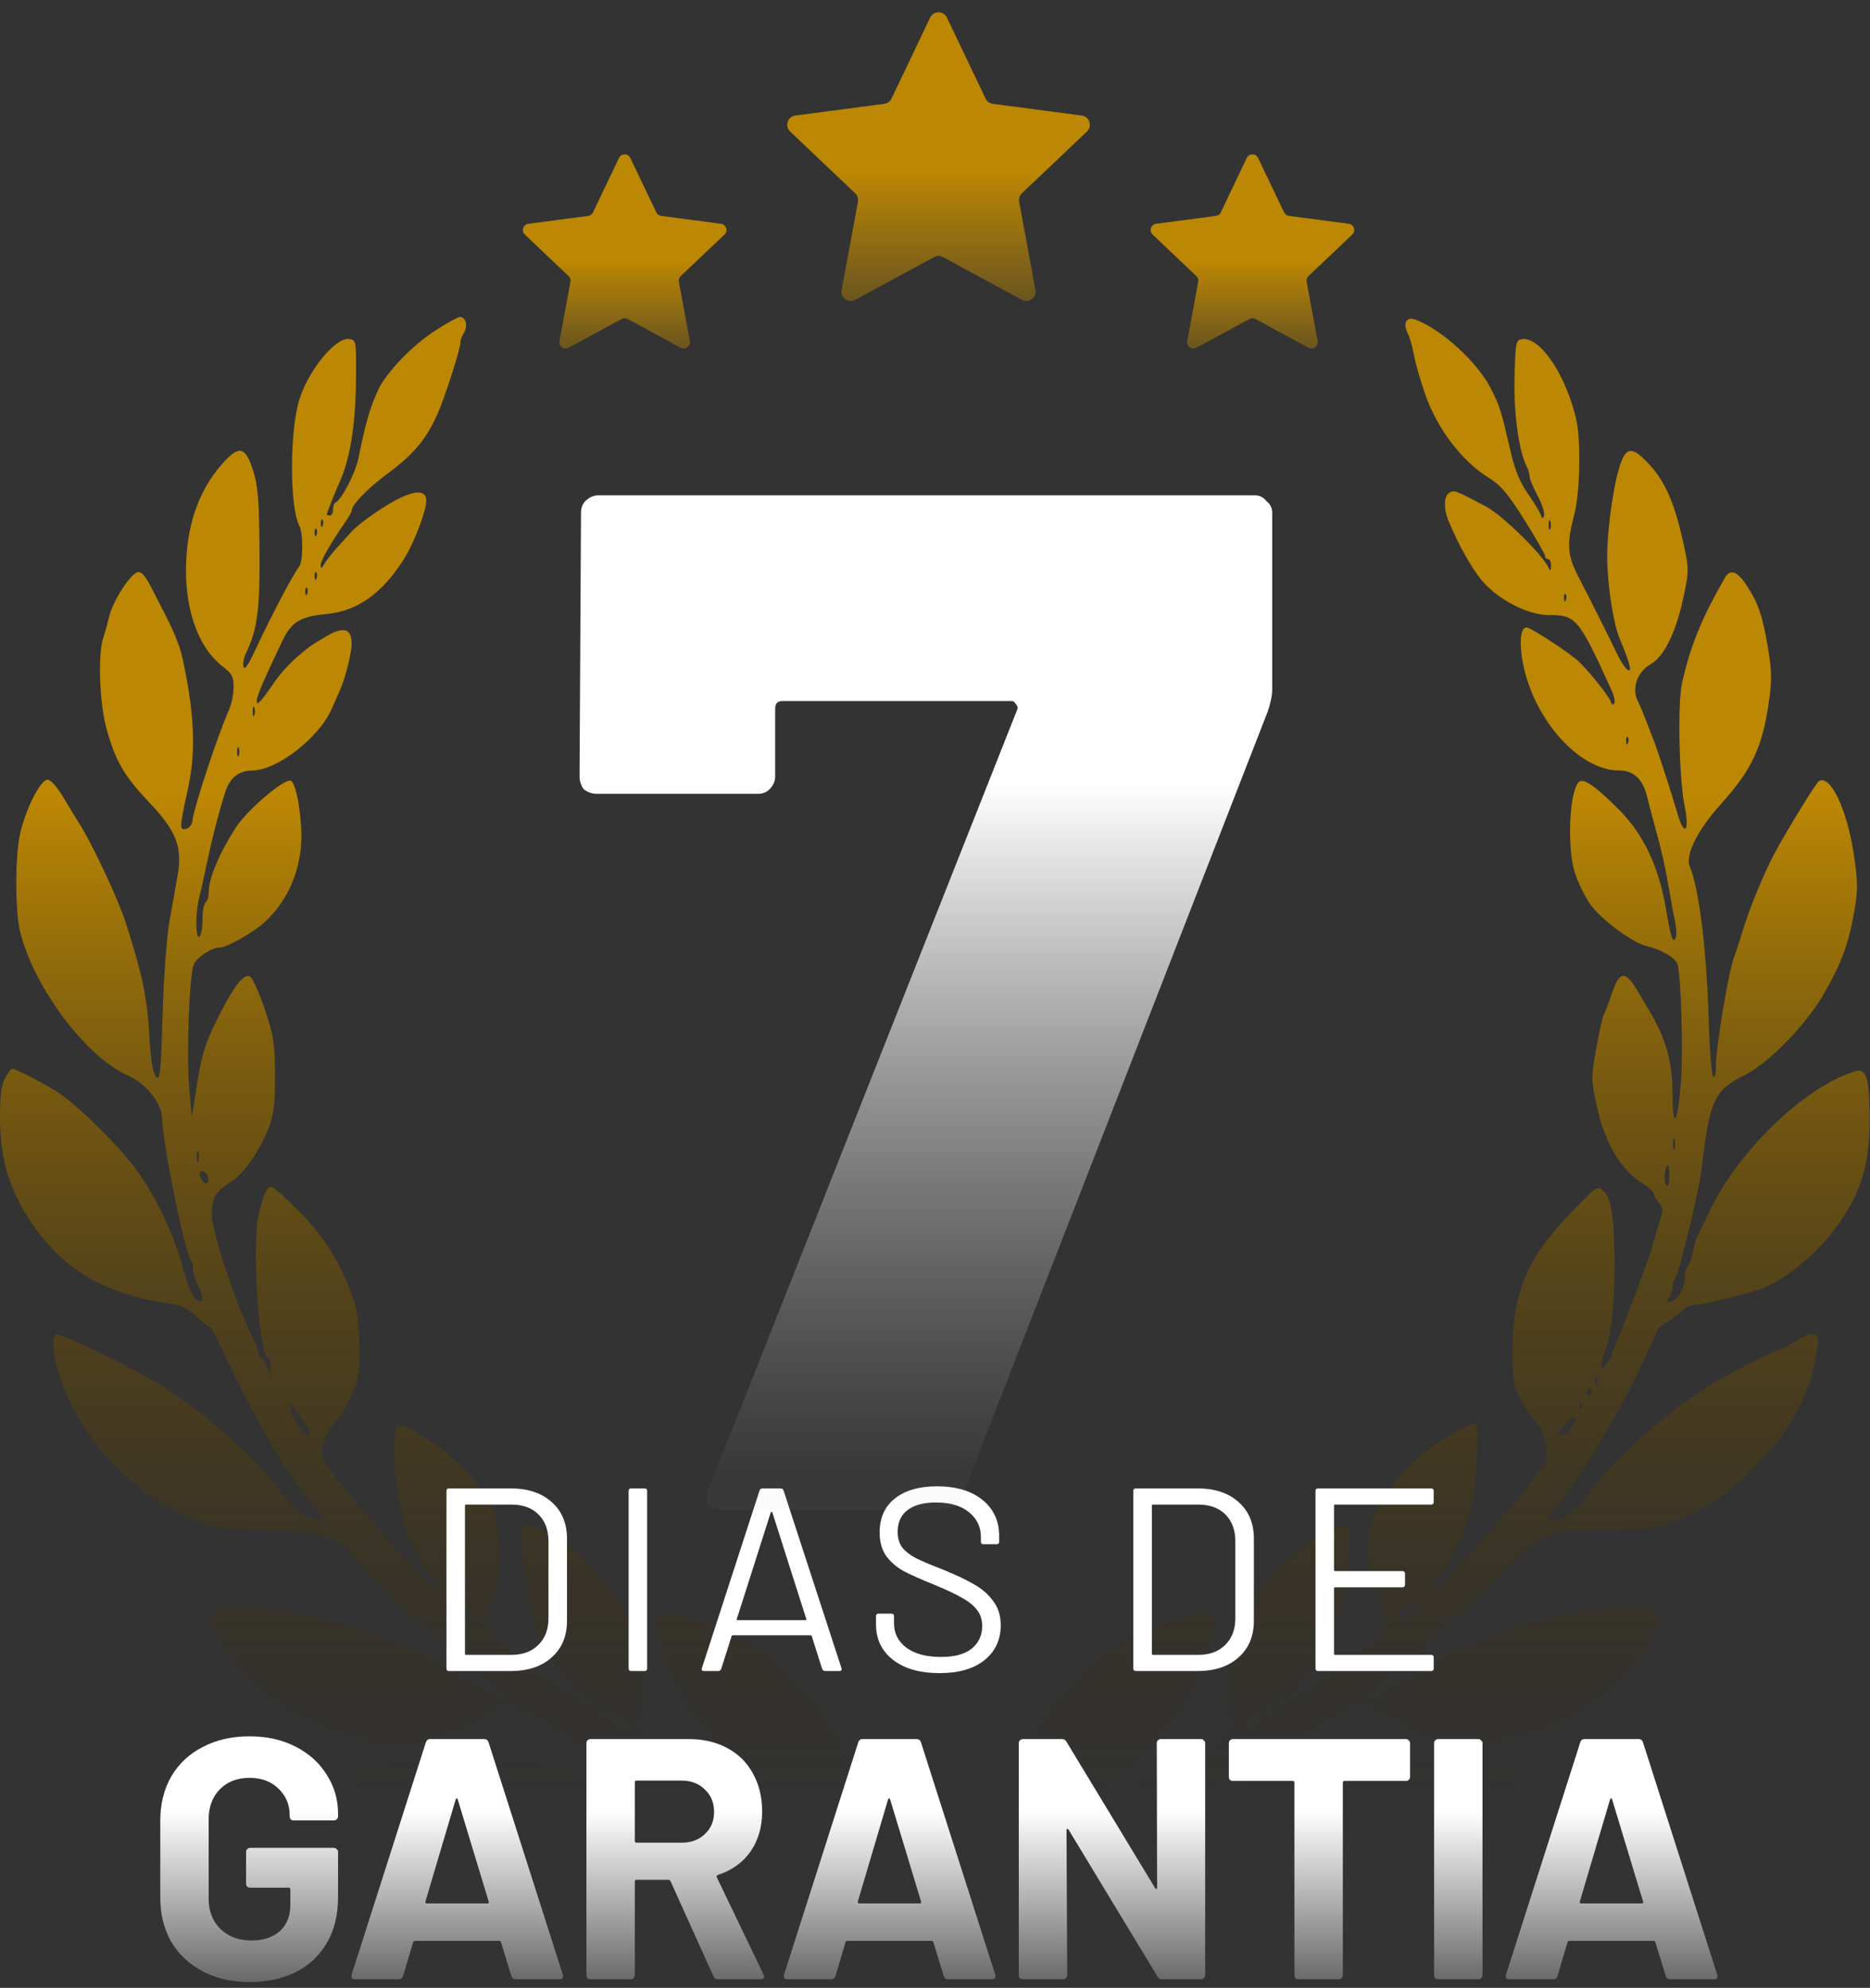 <?xml version="1.0" encoding="UTF-8"?>
<svg xmlns="http://www.w3.org/2000/svg" width="301" height="320" viewBox="0 0 301 320" fill="none">
  <rect x="0" y="0" width="301" height="320" fill="#333333" stroke="none"/>
  <path fill-rule="evenodd" clip-rule="evenodd" d="M69.862 53.345C66.307 55.658 62.07 60.098 60.865 62.772C59.489 65.824 58.895 67.888 57.672 73.859C57.192 76.201 54.951 80.484 53.979 80.916C53.773 81.008 53.604 81.514 53.604 82.041C53.604 82.569 53.379 83 53.104 83C52.829 83 52.604 82.915 52.604 82.811C52.604 82.592 53.938 79.214 54.604 77.748C56.346 73.912 57.233 68.474 57.297 61.24C57.355 54.77 57.35 54.736 56.176 54.57C53.991 54.261 49.507 59.791 48.131 64.492C46.593 69.744 46.63 81.75 48.192 84.67C48.825 85.852 48.8 90.398 48.156 91.218C47.139 92.512 43.654 99.132 41.026 104.761C39.922 107.126 39.328 107.957 39.195 107.321C39.087 106.804 39.229 105.903 39.51 105.32C41.443 101.314 41.849 98.297 41.773 88.503C41.71 80.449 41.53 78.225 40.744 75.747C39.495 71.805 38.47 71.6 35.708 74.737C31.901 79.063 29.959 84.789 29.936 91.754C29.913 98.662 32.118 104.452 35.857 107.304C37.33 108.427 37.597 108.937 37.597 110.622C37.597 111.717 37.281 113.323 36.895 114.189C35.064 118.3 31.275 129.754 30.997 132.018C30.905 132.762 30.466 133.335 29.908 133.442C28.858 133.643 28.88 133.262 30.294 126.771C31.576 120.891 31.289 114.632 29.332 105.761C28.95 104.027 27.971 101.608 26.499 98.758C25.931 97.657 24.913 95.675 24.237 94.352C23.401 92.715 22.742 91.998 22.174 92.106C21.017 92.326 18.207 96.666 17.594 99.18C17.315 100.323 16.862 101.95 16.587 102.795C15.766 105.319 16.01 112.901 17.04 116.868C18.432 122.227 19.893 124.824 23.865 129.002C28.433 133.808 29.416 136.34 28.56 141.093C28.244 142.845 27.65 146.192 27.238 148.531C26.827 150.87 26.344 157.602 26.166 163.492C25.875 173.081 25.763 174.107 25.095 173.3C24.577 172.674 24.254 170.625 24.038 166.592C23.727 160.769 22.876 156.719 20.241 148.531C18.993 144.654 14.788 135.702 12.689 132.453C12.219 131.725 11.086 129.868 10.172 128.326C9.154 126.607 8.168 125.52 7.627 125.52C6.546 125.52 4.225 130.052 3.277 134.015C2.394 137.704 2.4 146.789 3.288 150.197C5.651 159.27 13.951 170.24 20.673 173.175C23.478 174.4 26.091 177.677 26.091 179.969C26.091 183.598 29.799 201.928 30.719 202.848C30.925 203.054 31.094 203.723 31.094 204.333C31.094 204.944 31.43 206.088 31.841 206.876C32.754 208.626 32.808 209.714 31.969 209.436C31.189 209.178 30.352 207.478 29.568 204.557C27.863 198.209 24.82 191.945 21.186 187.3C18.489 183.854 12.54 178.042 9.741 176.12C7.744 174.749 2.592 172.047 1.968 172.044C1.769 172.043 1.239 172.751 0.79 173.619C0.188 174.783 -0.018 176.515 0.001 180.247C0.034 186.513 1.512 191.463 4.878 196.571C9.996 204.34 16.984 208.45 27.544 209.904C29.093 210.117 30.274 210.705 31.525 211.884C32.503 212.806 33.48 213.561 33.697 213.561C33.913 213.561 34.567 214.63 35.15 215.937C39.997 226.811 46.405 237.822 50.795 242.825L52.113 244.326L50.869 244.483C49.236 244.689 47.671 243.46 45.093 239.945C40.836 234.142 31.165 225.878 23.84 221.785C17.773 218.394 9.53 214.536 9.021 214.85C8.356 215.262 8.506 218.021 9.347 220.815C12.291 230.602 20.236 239.614 29.843 244.063C34.231 246.095 34.934 246.225 42.099 246.334C52.151 246.487 53.954 247.022 57.254 250.827C62.245 256.582 68.904 262.915 74.878 267.587C76.461 268.825 78.569 270.563 79.562 271.45C82.581 274.147 80.041 273.46 74.91 270.193C72.409 268.601 69.799 267.038 69.112 266.72C59.901 262.467 52.682 260.261 44.1 259.078C36.302 258.002 32.332 258.928 33.894 261.457C34.192 261.939 35.053 263.46 35.809 264.835C38.438 269.623 44.365 274.661 50.784 277.563C55.147 279.536 55.441 279.63 59.607 280.394C66.159 281.596 74.97 279.59 77.55 276.31C78.375 275.262 78.928 275.09 81.476 275.09C84.252 275.09 84.73 275.279 88.908 278.018C91.363 279.629 94.611 281.633 96.124 282.472C97.637 283.31 100.226 284.761 101.877 285.695C103.528 286.628 105.946 287.908 107.251 288.538C109.994 289.861 110.533 290.474 109.355 290.926C108.856 291.118 106.671 290.379 103.946 289.097C95.872 285.297 94.625 284.939 84.869 283.614C80.332 282.997 68.837 283.002 64.359 283.623C56.728 284.681 57.106 284.545 57.106 286.22C57.106 290.496 63.187 297.448 68.914 299.718C73.797 301.654 78.264 302.587 82.689 302.595C86.603 302.603 93.996 301.361 94.849 300.552C95.11 300.304 95.63 300.102 96.004 300.102C97.045 300.102 104.914 296.124 106.149 294.973C107.394 293.813 113.72 291.995 115.021 292.424C115.495 292.58 117.121 293.275 118.635 293.968C120.148 294.662 121.949 295.457 122.636 295.735C123.324 296.013 124.562 296.532 125.388 296.888C128.157 298.083 133.365 299.949 136.501 300.869C139.167 301.651 139.488 301.867 138.753 302.376C138.28 302.703 136.543 303.235 134.892 303.559C133.241 303.883 130.99 304.341 129.89 304.577C124.789 305.672 119.22 306.75 117.551 306.965C116.491 307.102 115.237 307.713 114.58 308.412C113.64 309.413 113.527 309.856 113.923 310.989C114.366 312.253 114.636 312.369 117.457 312.505C119.242 312.591 122.666 312.199 125.7 311.563C128.555 310.963 131.791 310.292 132.891 310.071C133.992 309.851 136.355 309.306 138.144 308.86C139.932 308.415 142.183 307.856 143.146 307.618C144.109 307.38 146.123 306.838 147.621 306.414C150.591 305.574 150.077 305.504 159.904 308.09C163.205 308.959 166.92 309.867 168.158 310.108C169.396 310.35 172.141 310.877 174.258 311.281C176.376 311.684 178.309 312.139 178.557 312.292C178.804 312.444 180.543 312.612 182.42 312.664C185.374 312.745 185.953 312.613 186.705 311.684C188.338 309.668 187.028 307.749 183.531 307.035C181.579 306.637 176.684 305.659 171.159 304.564C165.667 303.476 162.526 302.673 162.103 302.251C161.828 301.976 162.891 301.426 164.777 300.869C168.105 299.885 179.332 295.485 183.277 293.618C186.937 291.886 191.774 292.598 195.746 295.452C198.889 297.71 206.055 300.759 210.614 301.778C220.861 304.07 232.963 301.234 238.954 295.139C242.017 292.022 244.184 288.358 244.189 286.285C244.193 284.805 244.071 284.707 241.817 284.377C240.51 284.186 238.203 283.838 236.69 283.604C233.018 283.036 220.246 283.032 216.18 283.598C210.078 284.446 203.762 285.801 202.225 286.591C195.065 290.271 192.633 291.234 191.628 290.785C190.681 290.363 191.169 289.989 195.738 287.635C198.59 286.166 202.109 284.205 203.559 283.278C205.009 282.351 206.344 281.593 206.526 281.593C206.996 281.593 215.119 276.093 215.458 275.545C215.612 275.295 217.267 275.09 219.134 275.09C221.948 275.09 222.691 275.27 223.481 276.143C226.655 279.65 233.768 281.504 240.441 280.565C242.643 280.255 244.834 279.797 245.312 279.547C245.789 279.297 246.431 279.092 246.737 279.092C248.289 279.092 254.293 275.921 257.7 273.303C262.092 269.927 264.97 266.298 267.06 261.507C267.937 259.496 266.638 258.581 262.912 258.586C258.58 258.592 248.117 260.351 244.944 261.608C244.393 261.825 242.255 262.61 240.191 263.352C234.724 265.316 230.001 267.65 225.216 270.751C222.895 272.255 220.706 273.375 220.352 273.239C219.519 272.92 219.794 272.655 225.184 268.6C227.523 266.84 233.44 261.39 238.333 256.489C243.226 251.588 247.574 247.577 247.996 247.577C248.417 247.577 249.253 247.308 249.854 246.978C250.558 246.592 253.704 246.362 258.7 246.332C264.04 246.3 266.921 246.075 267.954 245.61C268.78 245.239 270.243 244.598 271.206 244.185C278.244 241.167 285.693 234.067 289.408 226.838C291.232 223.287 291.799 221.496 292.541 216.947C292.946 214.457 291.934 214.095 289.271 215.777C288.15 216.484 287.094 217.063 286.924 217.063C286.153 217.063 277.636 221.442 274.707 223.344C266.986 228.358 259.466 235.17 255.348 240.882C253.436 243.535 251.976 244.576 250.173 244.576C248.936 244.576 248.945 244.301 250.23 242.929C252.792 240.191 259.611 229.148 262.992 222.258C265.034 218.099 266.704 214.49 266.704 214.237C266.704 213.984 267.435 213.351 268.329 212.829C269.224 212.308 270.319 211.472 270.764 210.971C271.209 210.469 272.13 210.06 272.81 210.06C273.934 210.06 279.005 208.857 283.065 207.627C286.366 206.626 291.759 202.455 294.793 198.554C299.269 192.799 300.863 188.185 300.924 180.796C300.974 174.833 300.631 172.807 299.501 172.374C299.101 172.22 297.354 172.795 295.62 173.651C287.883 177.469 279.211 186.498 275.213 194.897C274.321 196.771 273.407 198.67 273.183 199.118C272.959 199.566 272.622 200.75 272.434 201.75C272.246 202.75 271.893 203.691 271.65 203.842C271.405 203.992 271.206 204.786 271.206 205.605C271.206 207.401 269.891 209.559 268.797 209.559C268.18 209.559 268.138 209.426 268.605 208.959C268.935 208.629 269.205 207.879 269.205 207.292C269.205 206.705 269.373 206.056 269.58 205.85C269.786 205.644 270.247 204.312 270.604 202.89C270.961 201.468 271.456 199.517 271.704 198.554C272.728 194.57 273.745 189.66 273.984 187.549C275.149 177.239 275.987 175.445 280.71 173.137C284.527 171.274 290.504 165.211 293.403 160.264C296.33 155.27 297.533 152.075 298.444 146.877C299.077 143.265 299.071 142.155 298.391 137.526C297.333 130.332 294.601 124.605 292.766 125.739C292.336 126.005 287.822 133.344 285.776 137.105C284.021 140.33 281.57 146.273 280.444 150.032C279.991 151.545 279.439 153.233 279.217 153.783C278.283 156.103 276.212 168.312 276.21 171.517C276.209 172.876 276.03 173.558 275.75 173.268C275.498 173.006 275.17 168.74 275.02 163.788C274.685 152.719 273.48 143.06 271.985 139.463C271.228 137.643 273.259 133.582 276.988 129.457C281.954 123.963 283.683 120.287 284.72 113.014C285.226 109.468 285.201 108.016 284.569 104.26C283.687 99.01 283.009 97.054 281.051 94.102C279.607 91.924 278.464 91.556 277.639 93.005C273.808 99.728 272.064 104.026 270.738 110.013C270.018 113.263 270.268 125.292 271.146 129.672C271.998 133.923 271.135 134.851 269.993 130.91C269.05 127.654 266.894 121.012 266.214 119.267C265.999 118.717 265.435 117.254 264.961 116.016C264.488 114.778 263.898 113.374 263.651 112.896C262.595 110.853 263.502 108.182 265.676 106.935C267.919 105.647 269.843 101.649 271.056 95.756C271.887 91.72 271.882 91.523 270.802 86.728C269.452 80.729 267.955 77.407 265.347 74.621C262.958 72.071 261.94 71.953 261.04 74.121C259.872 76.936 258.7 84.708 258.7 89.639C258.7 93.972 259.656 100.269 260.692 102.76C262.284 106.586 262.697 108.094 262.101 107.895C261.754 107.779 260.988 106.689 260.397 105.472C258.397 101.35 255.851 96.27 254.15 93.007C252.252 89.366 252.128 87.647 253.413 82.77C253.901 80.915 254.198 77.679 254.198 74.205C254.198 69.609 253.977 67.946 252.951 64.802C250.97 58.734 247.468 54.234 245 54.587C244.002 54.729 243.934 55.071 243.784 60.74C243.631 66.505 244.465 72.601 245.75 75.115C245.995 75.593 246.194 76.291 246.194 76.666C246.194 77.042 246.767 78.427 247.468 79.744C248.169 81.062 248.653 82.503 248.546 82.945C248.384 83.61 248.279 83.575 247.946 82.75C247.724 82.2 246.774 80.66 245.836 79.329C244.673 77.678 243.83 75.607 243.187 72.826C241.631 66.087 241.402 65.353 239.967 62.533C237.826 58.322 232.088 53.065 227.894 51.47C226.383 50.895 225.753 51.946 226.59 53.645C226.885 54.246 227.271 55.525 227.447 56.488C227.762 58.208 228.335 60.27 229.326 63.241C231.184 68.817 235.256 74.221 239.625 76.909C241.574 78.108 242.706 79.445 245.373 83.694C247.201 86.605 248.695 89.215 248.695 89.495C248.695 89.775 248.92 90.004 249.196 90.004C249.471 90.004 249.678 90.51 249.656 91.129C249.631 91.856 249.515 91.997 249.331 91.527C248.534 89.504 241.912 82.981 239.182 81.532C234.171 78.871 234.064 78.832 233.237 79.367C232.411 79.901 232.358 81.871 233.121 83.751C234.694 87.629 237 91.716 238.71 93.658C241.324 96.629 246.006 99.008 249.235 99.008C253.707 99.008 254.101 99.479 259.456 111.244C259.827 112.057 259.992 112.947 259.824 113.22C259.648 113.504 259.421 113.406 259.292 112.99C259.036 112.167 256.155 108.514 254.293 106.652C252.884 105.243 246.436 101.009 245.698 101.009C244.37 101.009 244.509 105.597 245.968 109.903C248.646 117.812 255.056 124.02 260.543 124.02C262.959 124.02 264.425 125.379 265.129 128.272C265.397 129.372 265.988 131.623 266.443 133.274C267.49 137.08 268.151 140.048 268.725 143.529C268.975 145.042 269.376 147.221 269.619 148.37C269.86 149.52 269.891 150.732 269.686 151.063C269.23 151.802 268.962 150.986 268.201 146.53C266.983 139.403 264.581 134.327 260.488 130.235C256.735 126.481 254.837 125.182 254.133 125.885C252.58 127.438 252.202 136.576 253.524 140.616C253.979 142.007 255.048 144.188 255.9 145.463C257.527 147.897 262.801 151.821 265.128 152.327C267.317 152.805 269.692 154.204 270.009 155.202C270.589 157.03 270.95 169.362 270.566 174.238C270.037 180.966 269.24 182.161 269.22 176.258C269.202 170.961 268.185 167.242 265.535 162.788C265.208 162.237 264.303 160.718 263.523 159.411C261.6 156.185 260.649 156.302 259.462 159.911C258.943 161.493 258.36 163.013 258.167 163.288C257.975 163.563 257.424 165.998 256.943 168.699C256.11 173.377 256.11 173.804 256.947 177.703C258.303 184.028 260.799 188.293 264.474 190.564C265.425 191.151 266.203 191.878 266.203 192.178C266.203 192.477 266.564 193.121 267.004 193.608C267.725 194.404 267.731 194.733 267.065 196.899C266.659 198.222 266.034 200.318 265.678 201.556C265.017 203.849 260.275 216.194 259.098 218.685C257.942 221.13 257.226 220.293 258.273 217.721C259.33 215.123 259.879 210.358 259.876 203.807C259.871 196.022 259.41 192.897 258.092 191.703C257.134 190.837 256.995 190.931 252.777 195.309C245.887 202.461 243.498 208.042 243.468 217.063C243.451 222.451 243.539 222.977 244.857 225.359C245.63 226.758 246.773 228.452 247.396 229.124C248.059 229.839 248.659 231.296 248.843 232.637C249.122 234.673 248.98 235.171 247.57 237.125C243.129 243.277 231 256.56 230.384 255.945C230.22 255.781 230.684 255.013 231.416 254.238C233.505 252.028 236.496 245.247 237.112 241.324C237.58 238.352 237.928 231.922 237.744 229.66C237.665 228.687 235.989 229.348 231.938 231.949C226.536 235.418 222.569 240.099 220.815 245.075C219.632 248.43 220.052 252.857 221.993 257.474C222.964 259.785 222.876 262.699 221.808 263.601C221.326 264.007 218.794 265.899 216.18 267.805C213.566 269.711 211.353 271.454 211.261 271.679C211.169 271.905 210.85 272.089 210.55 272.089C210.251 272.089 209.593 272.462 209.088 272.92C208.583 273.376 208.025 273.605 207.848 273.427C207.67 273.25 208.568 271.989 209.843 270.626C211.119 269.262 212.649 267.064 213.244 265.741C215.724 260.225 216.221 258.411 216.715 253.08C216.957 250.466 217.217 247.772 217.293 247.092C217.783 242.705 207.53 249.059 202.508 256.254C198.212 262.412 196.983 267.311 197.85 274.84C198.36 279.28 197.95 279.762 190.418 283.57C183.728 286.952 175.935 290.597 175.395 290.597C174.928 290.597 176.113 289.543 179.429 287.01C185.515 282.359 192.307 273.261 194.37 266.994C196.308 261.108 195.878 258.775 193.018 259.665C192.138 259.939 190.303 260.474 188.94 260.855C179.26 263.559 170.025 271.44 165.358 280.979C163.583 284.606 163.459 285.166 163.341 290.049C163.213 295.39 162.95 296.075 161.022 296.092C160.537 296.096 159.749 296.307 159.272 296.562C158.794 296.815 156.757 297.523 154.746 298.135C151.398 299.152 150.848 299.191 148.243 298.593C146.678 298.234 145.184 297.751 144.922 297.52C144.661 297.289 143.942 297.1 143.326 297.1C142.709 297.1 142.066 296.875 141.895 296.6C141.725 296.325 141.093 296.096 140.49 296.092C138.256 296.076 137.985 295.467 137.902 290.267C137.835 286.152 137.611 284.883 136.537 282.53C132.656 274.031 125.799 266.948 117.623 262.993C114.464 261.465 108.066 259.522 106.711 259.679C105.217 259.851 105.175 260.17 106.073 264.526C106.744 267.779 109.492 273.345 112.277 277.091C114.482 280.056 122.855 288.596 123.557 288.596C123.792 288.596 124.503 289.047 125.138 289.597C126.799 291.037 125.793 290.833 121.844 288.929C119.941 288.012 117.161 286.717 115.665 286.053C114.17 285.388 111.581 284.101 109.913 283.191C108.244 282.282 106.275 281.282 105.536 280.968C103.076 279.924 102.803 278.772 103.427 272.089C103.711 269.04 103.079 264.487 102.111 262.609C101.891 262.183 101.325 260.933 100.853 259.833C100.025 257.902 97.995 255.121 94.911 251.69C92.312 248.799 84.893 244.601 83.986 245.508C83.434 246.061 84.838 258.124 85.627 259.597C85.898 260.103 86.119 260.854 86.119 261.266C86.119 264.079 91.686 272.126 94.939 274.017C95.469 274.324 95.592 274.566 95.225 274.575C94.308 274.596 88.799 270.862 81.78 265.461C78.01 262.56 77.446 260.802 79.219 257.475C80.201 255.632 80.362 254.587 80.364 250.046C80.367 243.709 79.608 241.847 74.948 236.762C71.641 233.152 64.777 228.701 63.889 229.589C63.581 229.896 63.444 232.324 63.543 235.676C63.776 243.513 66.095 250.487 69.653 254.045C71.796 256.188 71.216 256.493 68.806 254.491C65.857 252.041 54.606 239.061 52.553 235.74C51.646 234.273 51.595 233.853 52.125 232.197C52.454 231.164 53.228 229.756 53.844 229.069C54.904 227.884 55.587 226.713 57.17 223.365C58.19 221.207 58.051 212.475 56.945 209.309C54.896 203.445 52.402 199.361 48.314 195.181C46.093 192.91 44.018 191.051 43.705 191.051C42.941 191.051 42.389 192.251 41.636 195.553C40.482 200.612 41.713 218.564 43.214 218.564C43.426 218.564 43.576 219.183 43.547 219.939L43.493 221.315L42.95 219.939C42.651 219.183 42.224 218.564 42.002 218.564C41.78 218.564 41.599 218.247 41.599 217.859C41.599 217.472 41.056 216.066 40.393 214.733C37.855 209.633 34.095 198.187 34.095 195.561C34.095 192.866 34.701 191.813 37.135 190.276C39.325 188.894 41.891 185.187 43.353 181.296C44.081 179.358 44.286 177.5 44.265 173.042C44.24 167.908 44.06 166.761 42.59 162.367C41.683 159.659 40.603 157.314 40.19 157.155C39.136 156.75 37.49 158.949 34.853 164.288C33.063 167.914 32.458 169.862 31.751 174.293L30.871 179.796L30.468 175.293C29.995 170.013 30.465 156.865 31.182 155.29C31.752 154.04 34.062 152.535 35.423 152.528C36.527 152.522 40.844 150.065 42.605 148.44C45.983 145.321 47.988 141.152 48.44 136.304C48.788 132.573 47.785 126.06 46.803 125.683C45.756 125.281 39.785 130.377 37.934 133.252C35.321 137.31 33.595 141.411 33.595 143.56C33.595 144.336 33.37 145.109 33.095 145.279C32.82 145.45 32.594 146.688 32.594 148.031C32.594 149.374 32.369 150.612 32.094 150.782C31.459 151.174 31.429 147.053 32.048 144.587C32.298 143.592 32.881 140.977 33.343 138.776C34.182 134.78 35.204 130.826 36.25 127.521C36.981 125.212 38.445 124.045 40.625 124.031C44.612 124.006 51.349 118.773 53.396 114.109C53.842 113.094 54.409 111.814 54.656 111.264C55.566 109.24 56.595 105.216 56.6 103.66C56.609 101.197 55.336 100.789 52.612 102.38C51.378 103.1 50.14 103.867 49.861 104.083C47.031 106.271 45.328 108.044 43.672 110.523C42.594 112.139 41.589 113.338 41.439 113.189C41.02 112.77 41.754 110.937 45.413 103.253C46.918 100.095 48.294 99.249 52.604 98.838C57.482 98.372 61.386 95.628 64.899 90.197C66.577 87.603 68.611 82.327 68.611 80.569C68.611 79.096 67.248 78.891 64.763 79.99C62.297 81.081 57.885 84.127 56.443 85.735C55.94 86.294 54.909 87.436 54.151 88.272C53.392 89.108 52.516 90.234 52.203 90.774C51.761 91.535 51.63 91.578 51.618 90.965C51.605 90.251 53.151 87.554 55.672 83.896C56.185 83.15 56.606 82.398 56.606 82.223C56.606 81.27 59.122 78.656 62.306 76.302C66.467 73.225 68.483 70.866 70.268 66.99C71.521 64.267 74.114 56.236 74.114 55.076C74.114 54.745 74.374 54.056 74.693 53.546C75.36 52.478 74.948 50.967 74.004 51.026C73.652 51.047 71.788 52.091 69.862 53.345ZM51.945 84.595C51.785 84.994 51.667 84.875 51.643 84.293C51.621 83.765 51.739 83.47 51.906 83.636C52.072 83.802 52.09 84.234 51.945 84.595ZM249.527 85.126C249.388 85.471 249.275 85.189 249.275 84.501C249.275 83.813 249.388 83.532 249.527 83.876C249.666 84.22 249.666 84.783 249.527 85.126ZM50.944 86.096C50.785 86.495 50.666 86.376 50.642 85.793C50.621 85.266 50.739 84.971 50.905 85.137C51.071 85.303 51.089 85.735 50.944 86.096ZM50.944 93.099C50.785 93.498 50.666 93.379 50.642 92.796C50.621 92.269 50.739 91.974 50.905 92.14C51.071 92.306 51.089 92.738 50.944 93.099ZM49.444 95.6C49.284 95.999 49.166 95.88 49.142 95.298C49.12 94.77 49.238 94.475 49.404 94.641C49.57 94.807 49.588 95.239 49.444 95.6ZM252.038 96.601C251.879 96.999 251.76 96.881 251.736 96.298C251.715 95.771 251.833 95.476 251.999 95.642C252.165 95.808 252.183 96.24 252.038 96.601ZM40.929 115.14C40.791 115.485 40.677 115.203 40.677 114.515C40.677 113.827 40.791 113.546 40.929 113.89C41.068 114.234 41.068 114.797 40.929 115.14ZM262.043 119.612C261.883 120.01 261.765 119.892 261.741 119.309C261.719 118.782 261.837 118.486 262.004 118.653C262.17 118.819 262.188 119.25 262.043 119.612ZM38.428 121.643C38.29 121.988 38.176 121.706 38.176 121.018C38.176 120.33 38.29 120.049 38.428 120.393C38.567 120.737 38.567 121.3 38.428 121.643ZM269.552 184.913C269.424 185.4 269.312 185.123 269.302 184.298C269.292 183.472 269.396 183.074 269.533 183.413C269.67 183.751 269.679 184.427 269.552 184.913ZM31.941 186.914C31.814 187.401 31.701 187.124 31.692 186.299C31.681 185.473 31.785 185.075 31.922 185.414C32.059 185.752 32.068 186.428 31.941 186.914ZM268.705 189.4C268.705 190.699 268.547 191.093 268.177 190.723C267.712 190.258 267.996 187.549 268.509 187.549C268.617 187.549 268.705 188.382 268.705 189.4ZM33.422 189.322C33.828 190.377 33.151 190.947 32.575 190.036C31.963 189.067 31.975 188.55 32.61 188.55C32.894 188.55 33.259 188.897 33.422 189.322ZM257.041 222.66C256.881 223.058 256.763 222.94 256.739 222.357C256.717 221.83 256.835 221.535 257.001 221.701C257.167 221.867 257.185 222.298 257.041 222.66ZM256.199 224.066C256.199 224.341 255.96 224.566 255.669 224.566C255.378 224.566 255.278 224.341 255.448 224.066C255.619 223.791 255.857 223.566 255.978 223.566C256.1 223.566 256.199 223.791 256.199 224.066ZM254.54 226.661C254.38 227.06 254.261 226.942 254.237 226.359C254.216 225.832 254.334 225.536 254.5 225.703C254.666 225.869 254.684 226.3 254.54 226.661ZM48.782 228.696C49.539 229.73 50.004 230.825 49.816 231.13C49.458 231.707 46.601 227.564 46.601 226.469C46.601 225.786 46.801 225.99 48.782 228.696ZM252.921 229.788C252.46 230.493 251.77 231.07 251.389 231.07C250.412 231.07 250.51 230.787 252.072 229.102C253.635 227.415 254.185 227.86 252.921 229.788ZM74.739 258.554C75.496 258.933 76.115 259.657 76.115 260.164C76.115 261.383 76.082 261.369 74.087 259.269C72.321 257.41 72.364 257.363 74.739 258.554ZM227.435 259.083C225.85 260.738 225.184 260.964 225.184 259.849C225.184 259.445 225.804 258.779 226.56 258.368C228.705 257.205 229.003 257.447 227.435 259.083ZM207.176 274.09C207.176 274.365 206.782 274.586 206.301 274.582C205.552 274.576 205.534 274.504 206.175 274.09C207.119 273.479 207.176 273.479 207.176 274.09ZM97.375 275.59C97.545 275.865 98.105 276.091 98.619 276.091C99.69 276.091 101.525 277.709 100.748 277.967C100.466 278.061 99.153 277.453 97.831 276.614C96.51 275.776 95.796 275.09 96.247 275.09C96.697 275.09 97.205 275.315 97.375 275.59ZM204.925 275.59C204.755 275.865 204.404 276.091 204.145 276.091C203.886 276.091 203.674 275.865 203.674 275.59C203.674 275.315 204.025 275.09 204.454 275.09C204.883 275.09 205.095 275.315 204.925 275.59ZM203.174 276.51C203.174 276.741 202.611 277.187 201.923 277.5C200.915 277.96 200.673 277.935 200.673 277.372C200.673 276.672 201.38 276.204 202.549 276.13C202.893 276.109 203.174 276.28 203.174 276.51Z" fill="url(#paint0_linear_52_10)"></path>
  <path d="M40.162 319.065C37.326 319.065 34.821 318.494 32.648 317.352C30.475 316.211 28.781 314.627 27.566 312.601C26.387 310.539 25.798 308.163 25.798 305.474V293.099C25.798 290.411 26.387 288.035 27.566 285.973C28.781 283.91 30.475 282.326 32.648 281.221C34.821 280.08 37.326 279.509 40.162 279.509C42.961 279.509 45.428 280.061 47.565 281.166C49.738 282.271 51.413 283.781 52.592 285.696C53.807 287.575 54.415 289.674 54.415 291.994V292.381C54.415 292.565 54.342 292.731 54.194 292.878C54.084 292.989 53.936 293.044 53.752 293.044H47.288C47.104 293.044 46.939 292.989 46.791 292.878C46.681 292.731 46.626 292.565 46.626 292.381V292.215C46.626 290.521 46.036 289.103 44.858 287.961C43.679 286.783 42.114 286.194 40.162 286.194C38.173 286.194 36.571 286.82 35.355 288.072C34.177 289.287 33.587 290.89 33.587 292.878V305.695C33.587 307.684 34.232 309.305 35.521 310.557C36.81 311.773 38.449 312.38 40.438 312.38C42.353 312.38 43.882 311.883 45.023 310.889C46.165 309.857 46.736 308.439 46.736 306.635V304.149C46.736 303.964 46.644 303.872 46.46 303.872H40.272C40.088 303.872 39.922 303.817 39.775 303.707C39.664 303.559 39.609 303.394 39.609 303.209V298.127C39.609 297.943 39.664 297.795 39.775 297.685C39.922 297.537 40.088 297.464 40.272 297.464H53.752C53.936 297.464 54.084 297.537 54.194 297.685C54.342 297.795 54.415 297.943 54.415 298.127V305.419C54.415 308.218 53.826 310.649 52.647 312.712C51.469 314.774 49.793 316.358 47.62 317.463C45.484 318.531 42.998 319.065 40.162 319.065ZM83.015 318.623C82.647 318.623 82.407 318.439 82.297 318.071L80.639 312.656C80.566 312.509 80.474 312.435 80.363 312.435H66.773C66.662 312.435 66.57 312.509 66.496 312.656L64.894 318.071C64.784 318.439 64.544 318.623 64.176 318.623H57.16C56.939 318.623 56.773 318.568 56.663 318.457C56.552 318.31 56.534 318.107 56.607 317.85L68.54 280.503C68.651 280.135 68.89 279.951 69.259 279.951H77.932C78.301 279.951 78.54 280.135 78.65 280.503L90.584 317.85C90.621 317.923 90.639 318.015 90.639 318.126C90.639 318.457 90.436 318.623 90.031 318.623H83.015ZM68.485 306.082C68.448 306.303 68.522 306.414 68.706 306.414H78.43C78.65 306.414 78.724 306.303 78.65 306.082L73.678 289.674C73.641 289.527 73.586 289.472 73.513 289.508C73.439 289.508 73.384 289.564 73.347 289.674L68.485 306.082ZM115.605 318.623C115.236 318.623 114.978 318.457 114.831 318.126L107.925 302.823C107.852 302.675 107.741 302.602 107.594 302.602H102.456C102.272 302.602 102.18 302.694 102.18 302.878V317.96C102.18 318.144 102.106 318.31 101.959 318.457C101.848 318.568 101.701 318.623 101.517 318.623H95.053C94.869 318.623 94.703 318.568 94.556 318.457C94.445 318.31 94.39 318.144 94.39 317.96V280.614C94.39 280.43 94.445 280.282 94.556 280.172C94.703 280.024 94.869 279.951 95.053 279.951H110.853C113.211 279.951 115.273 280.43 117.041 281.387C118.846 282.345 120.227 283.708 121.184 285.475C122.179 287.243 122.676 289.287 122.676 291.608C122.676 294.112 122.05 296.267 120.798 298.072C119.545 299.839 117.796 301.092 115.549 301.828C115.365 301.902 115.31 302.031 115.384 302.215L122.897 317.85C122.971 317.997 123.007 318.107 123.007 318.181C123.007 318.476 122.805 318.623 122.4 318.623H115.605ZM102.456 286.636C102.272 286.636 102.18 286.728 102.18 286.912V296.359C102.18 296.543 102.272 296.635 102.456 296.635H109.693C111.24 296.635 112.492 296.175 113.45 295.254C114.444 294.333 114.942 293.136 114.942 291.663C114.942 290.19 114.444 288.993 113.45 288.072C112.492 287.114 111.24 286.636 109.693 286.636H102.456ZM152.614 318.623C152.246 318.623 152.006 318.439 151.896 318.071L150.239 312.656C150.165 312.509 150.073 312.435 149.962 312.435H136.372C136.261 312.435 136.169 312.509 136.096 312.656L134.493 318.071C134.383 318.439 134.144 318.623 133.775 318.623H126.759C126.538 318.623 126.372 318.568 126.262 318.457C126.151 318.31 126.133 318.107 126.207 317.85L138.14 280.503C138.25 280.135 138.49 279.951 138.858 279.951H147.532C147.9 279.951 148.139 280.135 148.25 280.503L160.183 317.85C160.22 317.923 160.238 318.015 160.238 318.126C160.238 318.457 160.036 318.623 159.63 318.623H152.614ZM138.084 306.082C138.048 306.303 138.121 306.414 138.305 306.414H148.029C148.25 306.414 148.323 306.303 148.25 306.082L143.278 289.674C143.241 289.527 143.186 289.472 143.112 289.508C143.038 289.508 142.983 289.564 142.946 289.674L138.084 306.082ZM186.198 280.614C186.198 280.43 186.253 280.282 186.364 280.172C186.511 280.024 186.677 279.951 186.861 279.951H193.325C193.509 279.951 193.656 280.024 193.767 280.172C193.914 280.282 193.988 280.43 193.988 280.614V317.96C193.988 318.144 193.914 318.31 193.767 318.457C193.656 318.568 193.509 318.623 193.325 318.623H187.082C186.714 318.623 186.456 318.476 186.309 318.181L172 294.536C171.926 294.425 171.853 294.388 171.779 294.425C171.705 294.425 171.668 294.499 171.668 294.646L171.779 317.96C171.779 318.144 171.705 318.31 171.558 318.457C171.447 318.568 171.3 318.623 171.116 318.623H164.652C164.468 318.623 164.302 318.568 164.155 318.457C164.044 318.31 163.989 318.144 163.989 317.96V280.614C163.989 280.43 164.044 280.282 164.155 280.172C164.302 280.024 164.468 279.951 164.652 279.951H170.895C171.263 279.951 171.521 280.098 171.668 280.393L185.922 303.928C185.996 304.038 186.069 304.093 186.143 304.093C186.217 304.057 186.253 303.964 186.253 303.817L186.198 280.614ZM226.309 279.951C226.493 279.951 226.64 280.024 226.751 280.172C226.898 280.282 226.972 280.43 226.972 280.614V286.028C226.972 286.212 226.898 286.378 226.751 286.525C226.64 286.636 226.493 286.691 226.309 286.691H216.42C216.236 286.691 216.144 286.783 216.144 286.967V317.96C216.144 318.144 216.07 318.31 215.923 318.457C215.812 318.568 215.665 318.623 215.481 318.623H209.017C208.833 318.623 208.667 318.568 208.52 318.457C208.409 318.31 208.354 318.144 208.354 317.96V286.967C208.354 286.783 208.262 286.691 208.078 286.691H198.465C198.281 286.691 198.115 286.636 197.968 286.525C197.857 286.378 197.802 286.212 197.802 286.028V280.614C197.802 280.43 197.857 280.282 197.968 280.172C198.115 280.024 198.281 279.951 198.465 279.951H226.309ZM231.5 318.623C231.316 318.623 231.15 318.568 231.003 318.457C230.892 318.31 230.837 318.144 230.837 317.96V280.614C230.837 280.43 230.892 280.282 231.003 280.172C231.15 280.024 231.316 279.951 231.5 279.951H237.964C238.148 279.951 238.295 280.024 238.406 280.172C238.553 280.282 238.627 280.43 238.627 280.614V317.96C238.627 318.144 238.553 318.31 238.406 318.457C238.295 318.568 238.148 318.623 237.964 318.623H231.5ZM268.829 318.623C268.461 318.623 268.222 318.439 268.111 318.071L266.454 312.656C266.38 312.509 266.288 312.435 266.178 312.435H252.587C252.477 312.435 252.384 312.509 252.311 312.656L250.709 318.071C250.598 318.439 250.359 318.623 249.99 318.623H242.974C242.753 318.623 242.588 318.568 242.477 318.457C242.367 318.31 242.348 318.107 242.422 317.85L254.355 280.503C254.465 280.135 254.705 279.951 255.073 279.951H263.747C264.115 279.951 264.354 280.135 264.465 280.503L276.398 317.85C276.435 317.923 276.453 318.015 276.453 318.126C276.453 318.457 276.251 318.623 275.846 318.623H268.829ZM254.3 306.082C254.263 306.303 254.336 306.414 254.521 306.414H264.244C264.465 306.414 264.539 306.303 264.465 306.082L259.493 289.674C259.456 289.527 259.401 289.472 259.327 289.508C259.253 289.508 259.198 289.564 259.161 289.674L254.3 306.082Z" fill="url(#paint1_linear_52_10)"></path>
  <path d="M72.281 269C72.001 269 71.861 268.86 71.861 268.58V240.02C71.861 239.74 72.001 239.6 72.281 239.6H82.193C84.965 239.6 87.163 240.328 88.787 241.784C90.439 243.24 91.265 245.214 91.265 247.706V260.894C91.265 263.386 90.439 265.36 88.787 266.816C87.163 268.272 84.965 269 82.193 269H72.281ZM74.843 266.228C74.843 266.34 74.899 266.396 75.011 266.396H82.319C84.139 266.396 85.581 265.864 86.645 264.8C87.737 263.736 88.283 262.308 88.283 260.516V248.126C88.283 246.306 87.751 244.864 86.687 243.8C85.623 242.736 84.167 242.204 82.319 242.204H75.011C74.899 242.204 74.843 242.26 74.843 242.372V266.228ZM101.604 269C101.324 269 101.184 268.86 101.184 268.58V240.02C101.184 239.74 101.324 239.6 101.604 239.6H103.746C104.026 239.6 104.166 239.74 104.166 240.02V268.58C104.166 268.86 104.026 269 103.746 269H101.604ZM132.843 269C132.591 269 132.423 268.888 132.339 268.664L130.659 263.372C130.631 263.288 130.575 263.246 130.491 263.246H117.933C117.849 263.246 117.793 263.288 117.765 263.372L116.085 268.664C116.001 268.888 115.833 269 115.581 269H113.313C113.005 269 112.893 268.846 112.977 268.538L122.259 239.936C122.343 239.712 122.511 239.6 122.763 239.6H125.619C125.871 239.6 126.039 239.712 126.123 239.936L135.447 268.538L135.489 268.706C135.489 268.902 135.363 269 135.111 269H132.843ZM118.605 260.6C118.577 260.656 118.577 260.712 118.605 260.768C118.661 260.796 118.717 260.81 118.773 260.81H129.609C129.665 260.81 129.707 260.796 129.735 260.768C129.791 260.712 129.805 260.656 129.777 260.6L124.317 243.464C124.289 243.408 124.247 243.38 124.191 243.38C124.135 243.38 124.093 243.408 124.065 243.464L118.605 260.6ZM151.251 269.336C148.087 269.336 145.581 268.622 143.733 267.194C141.913 265.766 141.003 263.862 141.003 261.482V260.18C141.003 259.9 141.143 259.76 141.423 259.76H143.481C143.761 259.76 143.901 259.9 143.901 260.18V261.314C143.901 262.938 144.573 264.254 145.917 265.262C147.261 266.242 149.123 266.732 151.503 266.732C153.659 266.732 155.297 266.284 156.417 265.388C157.537 264.464 158.097 263.246 158.097 261.734C158.097 260.754 157.831 259.914 157.299 259.214C156.795 258.514 155.997 257.856 154.905 257.24C153.841 256.624 152.329 255.91 150.369 255.098C148.269 254.258 146.631 253.53 145.455 252.914C144.307 252.27 143.369 251.458 142.641 250.478C141.941 249.47 141.591 248.21 141.591 246.698C141.591 244.346 142.403 242.526 144.027 241.238C145.679 239.922 147.933 239.264 150.789 239.264C153.897 239.264 156.347 239.992 158.139 241.448C159.931 242.904 160.827 244.836 160.827 247.244V248.168C160.827 248.448 160.687 248.588 160.407 248.588H158.307C158.027 248.588 157.887 248.448 157.887 248.168V247.412C157.887 245.788 157.243 244.458 155.955 243.422C154.695 242.386 152.931 241.868 150.663 241.868C148.675 241.868 147.149 242.274 146.085 243.086C145.021 243.898 144.489 245.074 144.489 246.614C144.489 247.622 144.741 248.462 145.245 249.134C145.777 249.778 146.519 250.352 147.471 250.856C148.451 251.332 149.949 251.962 151.965 252.746C154.009 253.586 155.647 254.37 156.879 255.098C158.139 255.826 159.147 256.722 159.903 257.786C160.687 258.822 161.079 260.096 161.079 261.608C161.079 263.96 160.211 265.836 158.475 267.236C156.739 268.636 154.331 269.336 151.251 269.336ZM182.843 269C182.563 269 182.423 268.86 182.423 268.58V240.02C182.423 239.74 182.563 239.6 182.843 239.6H192.755C195.527 239.6 197.725 240.328 199.349 241.784C201.001 243.24 201.827 245.214 201.827 247.706V260.894C201.827 263.386 201.001 265.36 199.349 266.816C197.725 268.272 195.527 269 192.755 269H182.843ZM185.405 266.228C185.405 266.34 185.461 266.396 185.573 266.396H192.881C194.701 266.396 196.143 265.864 197.207 264.8C198.299 263.736 198.845 262.308 198.845 260.516V248.126C198.845 246.306 198.313 244.864 197.249 243.8C196.185 242.736 194.729 242.204 192.881 242.204H185.573C185.461 242.204 185.405 242.26 185.405 242.372V266.228ZM230.772 241.784C230.772 242.064 230.632 242.204 230.352 242.204H214.896C214.784 242.204 214.728 242.26 214.728 242.372V252.746C214.728 252.858 214.784 252.914 214.896 252.914H225.732C226.012 252.914 226.152 253.054 226.152 253.334V255.098C226.152 255.378 226.012 255.518 225.732 255.518H214.896C214.784 255.518 214.728 255.574 214.728 255.686V266.228C214.728 266.34 214.784 266.396 214.896 266.396H230.352C230.632 266.396 230.772 266.536 230.772 266.816V268.58C230.772 268.86 230.632 269 230.352 269H212.166C211.886 269 211.746 268.86 211.746 268.58V240.02C211.746 239.74 211.886 239.6 212.166 239.6H230.352C230.632 239.6 230.772 239.74 230.772 240.02V241.784Z" fill="white"></path>
  <path d="M116.378 243.005C114.045 243.005 113.268 241.916 114.045 239.739L163.725 114.256C163.881 113.945 163.803 113.634 163.492 113.323C163.337 113.012 163.104 112.856 162.793 112.856H125.94C125.163 112.856 124.774 113.245 124.774 114.022V124.985C124.774 125.762 124.463 126.462 123.841 127.084C123.375 127.55 122.753 127.784 121.975 127.784H96.085C95.308 127.784 94.608 127.55 93.986 127.084C93.52 126.462 93.287 125.762 93.287 124.985L93.52 82.535C93.52 81.757 93.753 81.135 94.22 80.669C94.842 80.047 95.541 79.736 96.319 79.736H201.977C202.755 79.736 203.376 80.047 203.843 80.669C204.465 81.135 204.776 81.757 204.776 82.535V110.99C204.776 111.923 204.543 113.089 204.076 114.489L154.862 240.905C154.396 242.305 153.307 243.005 151.597 243.005H116.378Z" fill="url(#paint2_linear_52_10)"></path>
  <path d="M149.716 2.838C150.26 1.699 151.881 1.699 152.425 2.838L158.644 15.871C158.862 16.33 159.298 16.646 159.802 16.713L174.119 18.6C175.37 18.765 175.871 20.307 174.956 21.176L164.483 31.118C164.114 31.468 163.948 31.98 164.04 32.48L166.669 46.679C166.899 47.92 165.587 48.873 164.478 48.271L151.786 41.383C151.34 41.14 150.801 41.14 150.354 41.383L137.663 48.271C136.553 48.873 135.241 47.92 135.471 46.679L138.101 32.48C138.193 31.98 138.027 31.468 137.658 31.118L127.185 21.176C126.27 20.307 126.771 18.765 128.022 18.6L142.339 16.713C142.842 16.646 143.278 16.33 143.497 15.871L149.716 2.838Z" fill="url(#paint3_linear_52_10)"></path>
  <path d="M99.636 25.42C100.001 24.654 101.092 24.654 101.458 25.42L105.642 34.188C105.789 34.496 106.082 34.709 106.421 34.754L116.052 36.024C116.894 36.135 117.231 37.172 116.615 37.757L109.57 44.445C109.322 44.68 109.21 45.025 109.272 45.361L111.041 54.913C111.195 55.748 110.313 56.389 109.566 55.984L101.028 51.35C100.728 51.187 100.366 51.187 100.065 51.35L91.527 55.984C90.781 56.389 89.898 55.748 90.053 54.913L91.822 45.361C91.884 45.025 91.772 44.68 91.524 44.445L84.478 37.757C83.863 37.172 84.2 36.135 85.042 36.024L94.673 34.754C95.012 34.709 95.305 34.496 95.452 34.188L99.636 25.42Z" fill="url(#paint4_linear_52_10)"></path>
  <path d="M200.683 25.42C201.048 24.654 202.139 24.654 202.505 25.42L206.689 34.188C206.836 34.496 207.129 34.709 207.468 34.754L217.099 36.024C217.941 36.135 218.278 37.172 217.662 37.757L210.617 44.445C210.369 44.68 210.257 45.025 210.319 45.361L212.088 54.913C212.242 55.748 211.36 56.389 210.613 55.984L202.075 51.35C201.775 51.187 201.413 51.187 201.112 51.35L192.574 55.984C191.828 56.389 190.945 55.748 191.1 54.913L192.869 45.361C192.931 45.025 192.819 44.68 192.571 44.445L185.526 37.757C184.91 37.172 185.247 36.135 186.089 36.024L195.72 34.754C196.059 34.709 196.352 34.496 196.499 34.188L200.683 25.42Z" fill="url(#paint5_linear_52_10)"></path>
  <defs>
    <linearGradient id="paint0_linear_52_10" x1="150.464" y1="128.5" x2="150.464" y2="289.5" gradientUnits="userSpaceOnUse">
      <stop stop-color="#BC8703"></stop>
      <stop offset="1" stop-color="#2B1E00" stop-opacity="0"></stop>
    </linearGradient>
    <linearGradient id="paint1_linear_52_10" x1="150.57" y1="291.489" x2="150.57" y2="328.723" gradientUnits="userSpaceOnUse">
      <stop stop-color="white"></stop>
      <stop offset="1" stop-color="white" stop-opacity="0"></stop>
    </linearGradient>
    <linearGradient id="paint2_linear_52_10" x1="148.787" y1="126.242" x2="148.787" y2="236.5" gradientUnits="userSpaceOnUse">
      <stop stop-color="white"></stop>
      <stop offset="1" stop-color="#ADADAD" stop-opacity="0.05"></stop>
    </linearGradient>
    <linearGradient id="paint3_linear_52_10" x1="151.07" y1="27.513" x2="151.07" y2="62.729" gradientUnits="userSpaceOnUse">
      <stop stop-color="#BC8703"></stop>
      <stop offset="1" stop-color="#BC8703" stop-opacity="0"></stop>
    </linearGradient>
    <linearGradient id="paint4_linear_52_10" x1="100.547" y1="42.02" x2="100.547" y2="65.711" gradientUnits="userSpaceOnUse">
      <stop stop-color="#BC8703"></stop>
      <stop offset="1" stop-color="#BC8703" stop-opacity="0"></stop>
    </linearGradient>
    <linearGradient id="paint5_linear_52_10" x1="201.594" y1="42.02" x2="201.594" y2="65.711" gradientUnits="userSpaceOnUse">
      <stop stop-color="#BC8703"></stop>
      <stop offset="1" stop-color="#BC8703" stop-opacity="0"></stop>
    </linearGradient>
  </defs>
</svg>
